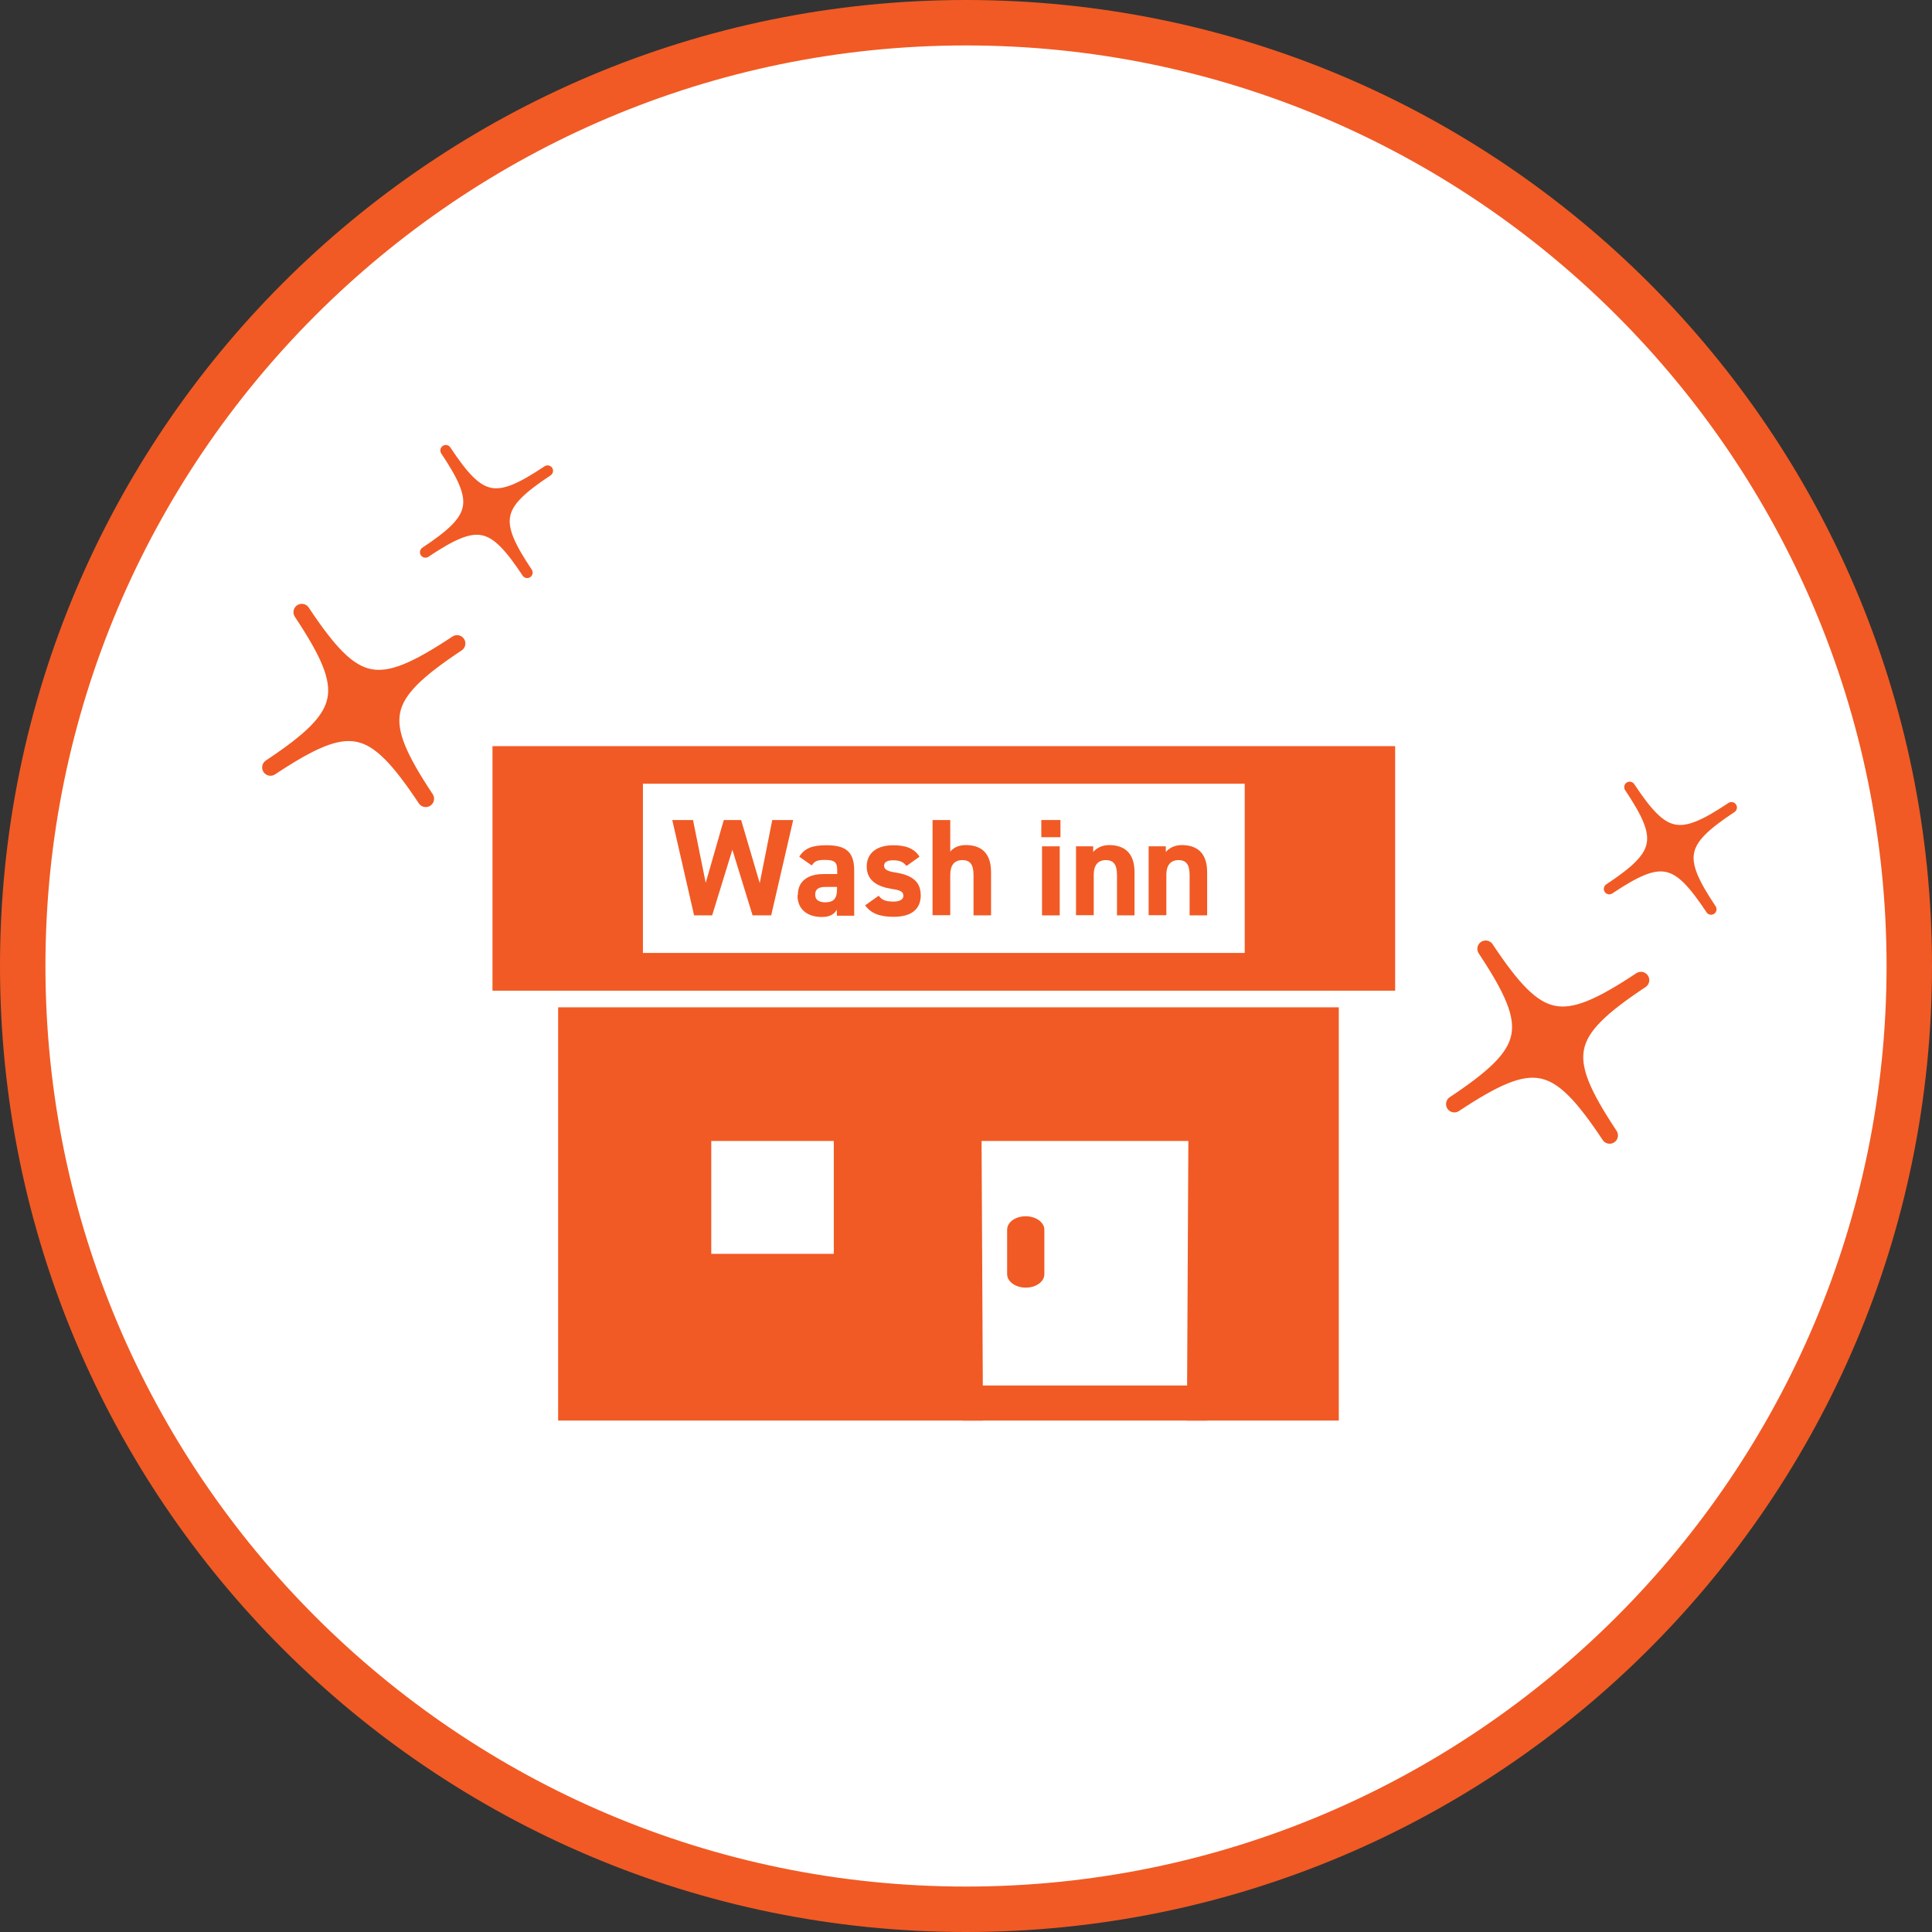 <?xml version="1.0" encoding="UTF-8"?>
<svg id="_レイヤー_1" data-name="レイヤー 1" xmlns="http://www.w3.org/2000/svg" viewBox="0 0 108 108">
  <rect x="0" y="0" width="108" height="108" fill="#333333" stroke="none"/>
  <defs>
    <style>
      .cls-1 {
        fill: #fff;
      }

      .cls-2 {
        stroke-width: .93px;
      }

      .cls-2, .cls-3 {
        fill: none;
        stroke: #f15a24;
        stroke-linecap: round;
        stroke-linejoin: round;
      }

      .cls-3 {
        stroke-width: .61px;
      }

      .cls-4 {
        fill: #f15a24;
      }
    </style>
  </defs>
  <g>
    <path class="cls-1" d="M54,106.73C24.92,106.73,1.27,83.08,1.27,54S24.92,1.27,54,1.27s52.73,23.65,52.73,52.73-23.65,52.73-52.73,52.73Z"/>
    <path class="cls-4" d="M54,2.54c28.37,0,51.46,23.08,51.46,51.46s-23.08,51.46-51.46,51.46S2.54,82.37,2.54,54,25.63,2.54,54,2.54M54,0C24.18,0,0,24.18,0,54s24.18,54,54,54,54-24.18,54-54S83.82,0,54,0h0Z"/>
  </g>
  <g>
    <g>
      <path class="cls-4" d="M25.55,35.97c-4.43,2.95-4.69,4.24-1.75,8.68-2.95-4.43-4.24-4.69-8.68-1.75,4.43-2.95,4.69-4.24,1.75-8.68,2.95,4.43,4.24,4.69,8.68,1.75Z"/>
      <path class="cls-2" d="M25.55,35.97c-4.43,2.95-4.69,4.24-1.75,8.68-2.95-4.43-4.24-4.69-8.68-1.75,4.43-2.95,4.69-4.24,1.75-8.68,2.95,4.43,4.24,4.69,8.68,1.75Z"/>
    </g>
    <g>
      <path class="cls-4" d="M30.61,26.32c-2.91,1.93-3.08,2.78-1.14,5.69-1.93-2.91-2.78-3.08-5.69-1.14,2.91-1.93,3.08-2.78,1.14-5.69,1.93,2.91,2.78,3.08,5.69,1.14Z"/>
      <path class="cls-3" d="M30.61,26.32c-2.91,1.93-3.08,2.78-1.14,5.69-1.93-2.91-2.78-3.08-5.69-1.14,2.91-1.93,3.08-2.78,1.14-5.69,1.93,2.91,2.78,3.08,5.69,1.14Z"/>
    </g>
    <g>
      <path class="cls-4" d="M91.73,54.79c-4.43,2.95-4.69,4.24-1.75,8.68-2.95-4.43-4.24-4.69-8.68-1.75,4.43-2.95,4.69-4.24,1.75-8.68,2.95,4.43,4.24,4.69,8.68,1.75Z"/>
      <path class="cls-2" d="M91.73,54.79c-4.43,2.95-4.69,4.24-1.75,8.68-2.95-4.43-4.24-4.69-8.68-1.75,4.43-2.95,4.69-4.24,1.75-8.68,2.95,4.43,4.24,4.69,8.68,1.75Z"/>
    </g>
    <g>
      <path class="cls-4" d="M96.79,45.14c-2.91,1.93-3.08,2.78-1.14,5.69-1.93-2.91-2.78-3.08-5.69-1.14,2.91-1.93,3.08-2.78,1.14-5.69,1.93,2.91,2.78,3.08,5.69,1.14Z"/>
      <path class="cls-3" d="M96.79,45.14c-2.91,1.93-3.08,2.78-1.14,5.69-1.93-2.91-2.78-3.08-5.69-1.14,2.91-1.93,3.08-2.78,1.14-5.69,1.93,2.91,2.78,3.08,5.69,1.14Z"/>
    </g>
    <g>
      <path class="cls-4" d="M31.2,79.41h23.75l-.08-15.63h11.56l-.08,15.63h8.49v-23.1H31.2v23.1ZM39.76,63.78h6.85v6.31h-6.85v-6.31Z"/>
      <path class="cls-4" d="M57.34,67.99c-.58,0-1.04.33-1.04.75v2.49c0,.41.47.75,1.04.75s1.04-.33,1.04-.75v-2.49c0-.41-.47-.75-1.04-.75Z"/>
      <rect class="cls-4" x="53.81" y="77.45" width="13.67" height="1.96"/>
      <rect class="cls-4" x="27.53" y="41.71" width="50.46" height="13.67"/>
      <rect class="cls-1" x="35.94" y="43.81" width="33.64" height="9.46"/>
      <g>
        <path class="cls-4" d="M39.83,51.17h-1.03l-1.22-5.33h1.16l.71,3.51,1.01-3.51h.97l1.04,3.53.7-3.53h1.17l-1.23,5.33h-1.04l-1.13-3.67-1.13,3.67Z"/>
        <path class="cls-4" d="M44.6,50.03c0-.82.62-1.17,1.43-1.17h.77v-.22c0-.43-.13-.57-.69-.57-.38,0-.57.05-.73.31l-.7-.49c.29-.47.72-.64,1.51-.64,1,0,1.56.29,1.56,1.4v2.54h-.97v-.34c-.15.26-.39.41-.84.41-.8,0-1.36-.42-1.36-1.21h0ZM46.8,49.58h-.65c-.4,0-.58.13-.58.43s.22.43.56.43c.45,0,.66-.19.66-.72v-.15Z"/>
        <path class="cls-4" d="M50.67,48.4c-.17-.2-.34-.31-.76-.31-.26,0-.49.08-.49.3s.21.32.62.38c.95.15,1.43.51,1.43,1.28s-.52,1.2-1.51,1.2c-.79,0-1.27-.19-1.6-.64l.76-.54c.15.21.35.33.83.33.34,0,.55-.12.55-.32,0-.24-.17-.32-.66-.39-.8-.13-1.39-.47-1.39-1.25,0-.73.53-1.19,1.49-1.19.63,0,1.16.15,1.46.64l-.73.52Z"/>
        <path class="cls-4" d="M52.13,45.84h.99v1.77c.15-.19.42-.37.87-.37.78,0,1.41.37,1.41,1.51v2.42h-.98v-2.27c0-.6-.22-.82-.62-.82-.46,0-.68.3-.68.81v2.27h-.99v-5.33Z"/>
        <path class="cls-4" d="M58.21,45.84h1.07v.96h-1.07v-.96ZM58.25,47.31h.99v3.86h-.99v-3.86Z"/>
        <path class="cls-4" d="M60.14,47.31h.97v.32c.15-.19.46-.39.89-.39.78,0,1.42.37,1.42,1.51v2.42h-.98v-2.27c0-.6-.22-.82-.62-.82-.45,0-.68.3-.68.81v2.27h-.99v-3.86Z"/>
        <path class="cls-4" d="M64.2,47.31h.97v.32c.15-.19.46-.39.89-.39.78,0,1.42.37,1.42,1.51v2.42h-.98v-2.27c0-.6-.22-.82-.62-.82-.45,0-.68.3-.68.81v2.27h-.99v-3.86Z"/>
      </g>
    </g>
  </g>
</svg>